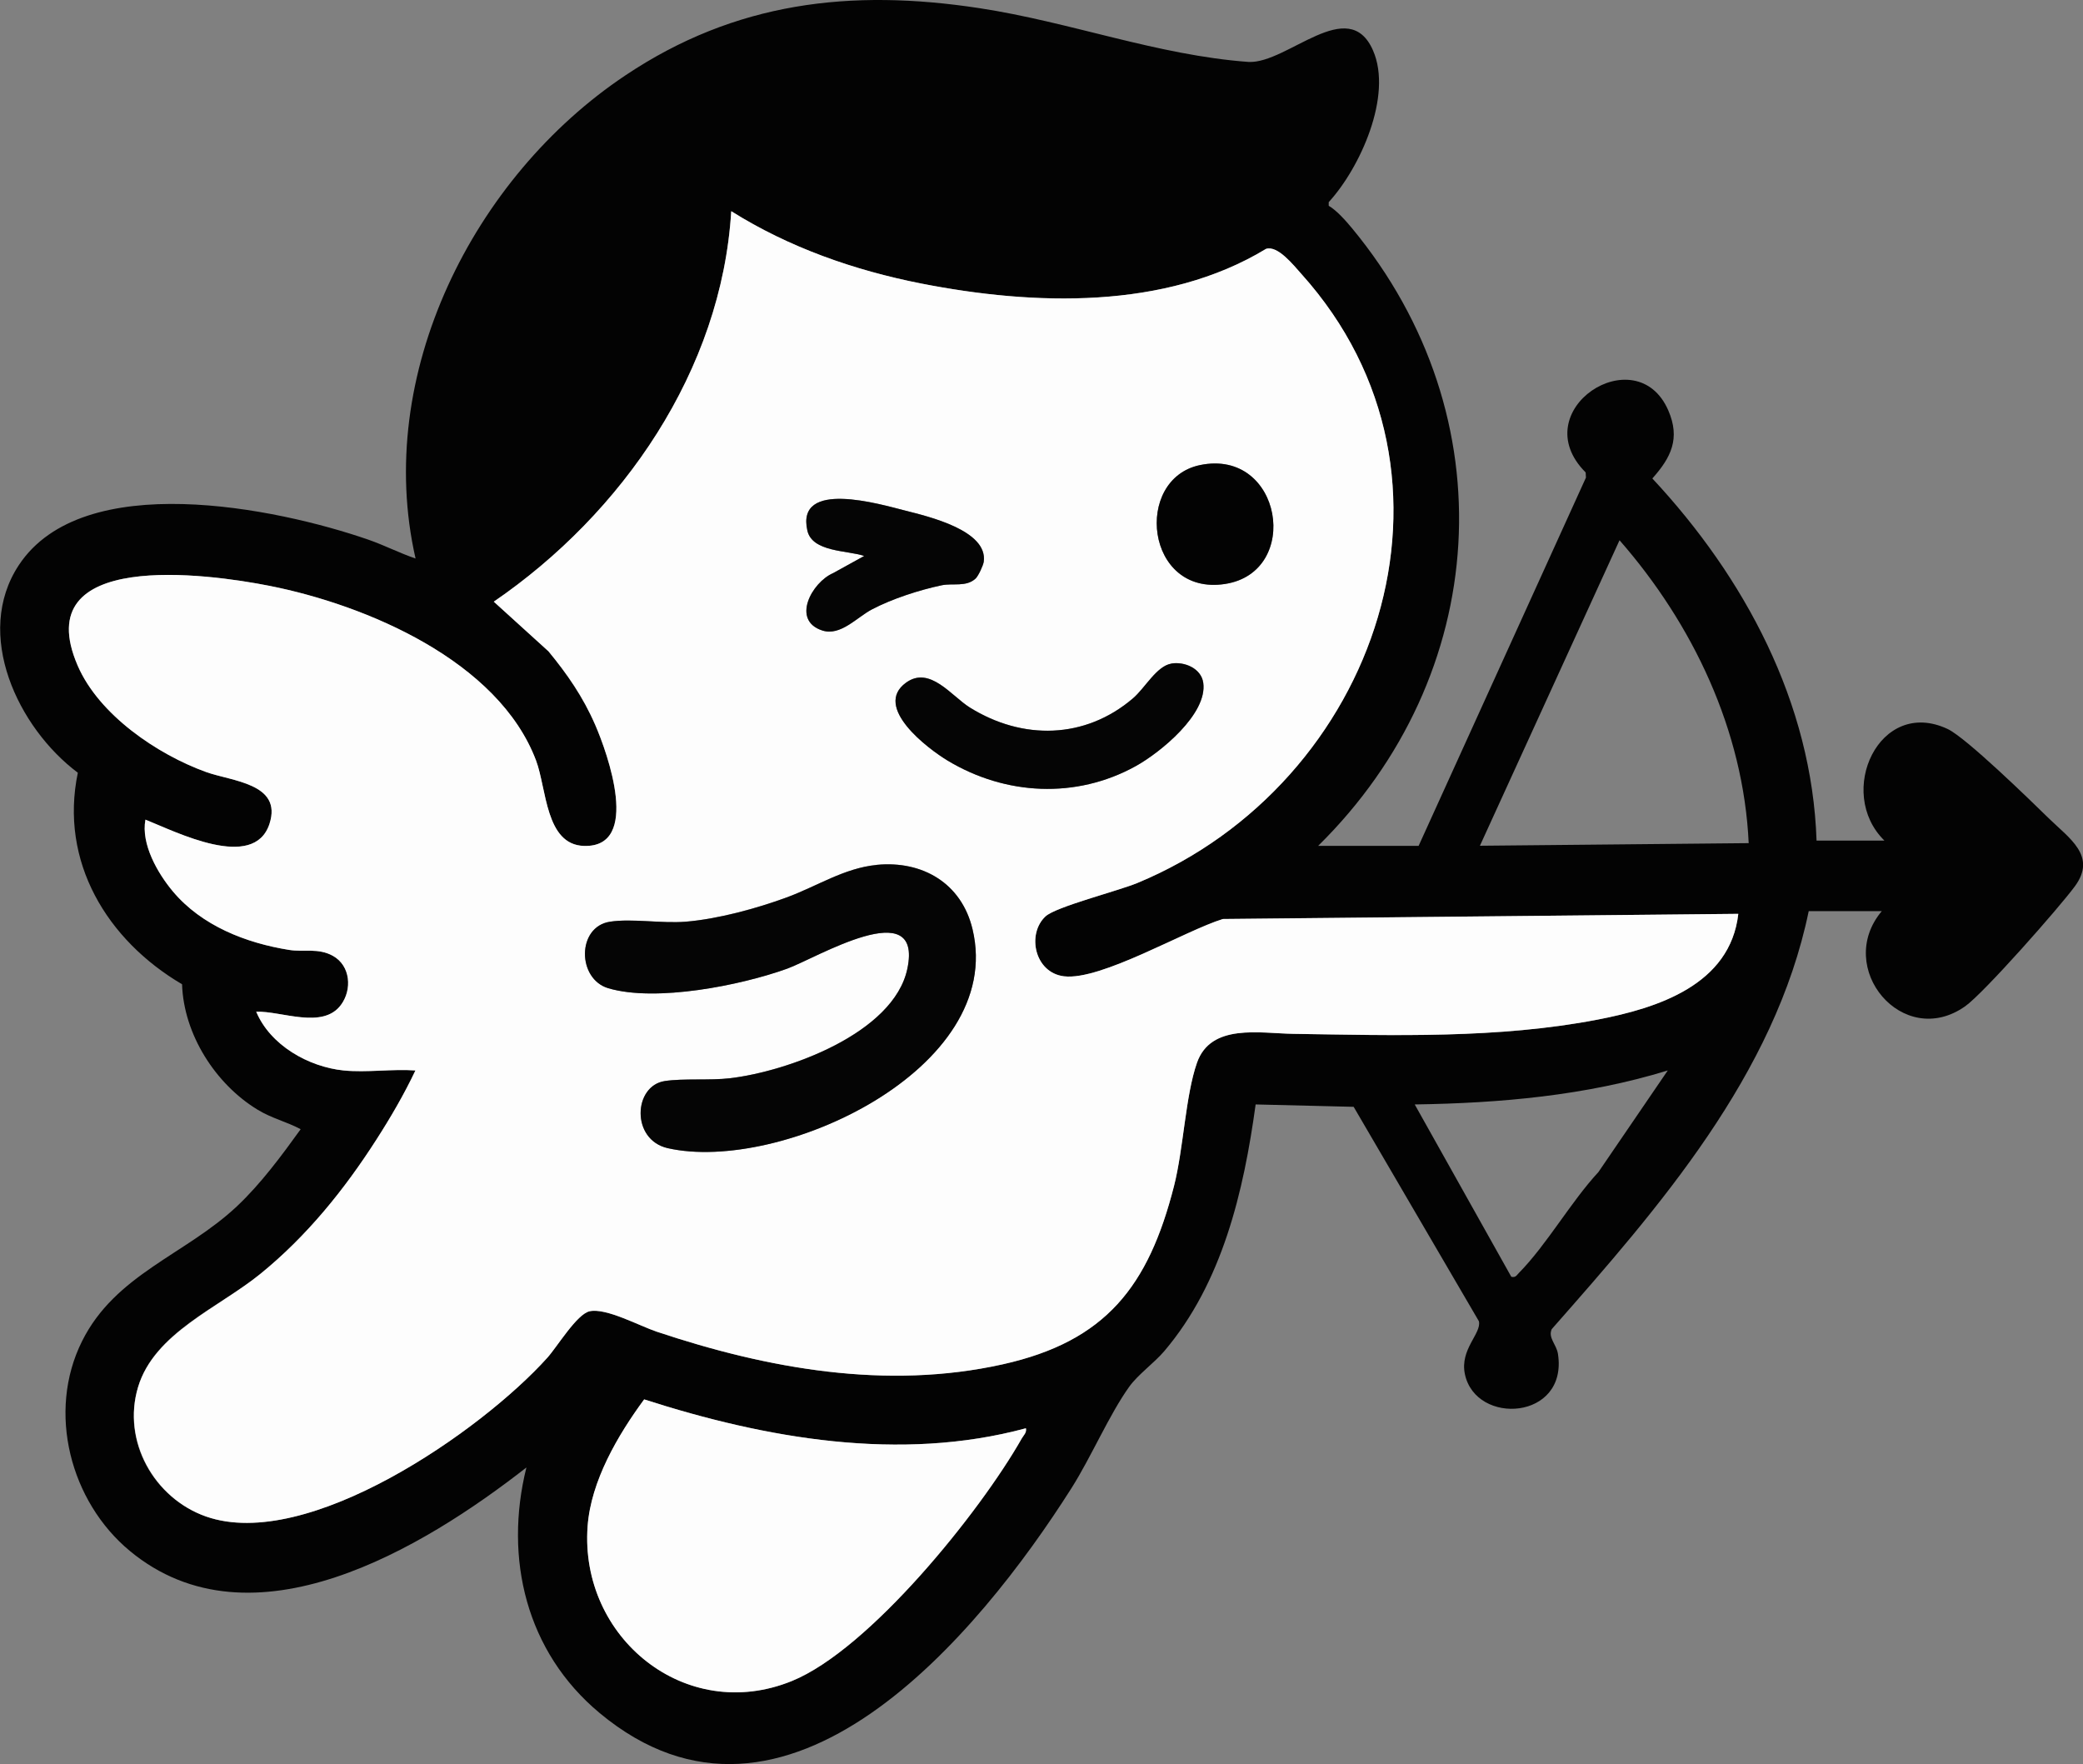<?xml version="1.0" encoding="UTF-8"?>
<svg id="Camada_2" data-name="Camada 2" xmlns="http://www.w3.org/2000/svg" viewBox="0 0 359.14 304.13">
  <rect x="0" y="0" width="359.14" height="304.13" fill="#808080" stroke="none"/>
  <defs>
    <style>
      .cls-1 {
        fill: #050505;
      }

      .cls-2 {
        fill: #030303;
      }

      .cls-3 {
        fill: #fdfdfd;
      }
    </style>
  </defs>
  <g id="Camada_1-2" data-name="Camada 1">
    <g>
      <path class="cls-2" d="M311.85,157.08c-5.83,28.25-25.8,51.06-44.31,72.07-.67,1.51.82,2.59,1.08,4.3,1.72,11.39-14.17,12.37-16.05,3.46-.91-4.31,2.92-7.04,2.41-9.13l-21.59-36.96-16.9-.41c-2.06,15.02-5.74,30.75-15.76,42.54-1.75,2.05-4.54,4.04-6.03,6.12-3.45,4.82-6.56,12.12-9.96,17.49-15.93,25.12-49.24,65.54-81.38,38.75-12.61-10.51-16.51-26.6-12.6-42.31-17.8,13.9-47.34,31.8-68.37,14.39-10.27-8.5-14.33-23.95-8.25-36.15,5.75-11.56,17.83-14.92,26.7-23.26,4.1-3.85,7.72-8.75,11-13.3-2.5-1.33-4.92-1.84-7.42-3.36-7.28-4.42-12.75-13-13.03-21.63-12.91-7.59-21.17-21.11-17.97-36.47-10.31-7.72-18.03-23.91-10.16-35.81,11.05-16.69,44.35-9.86,60.19-4.39,2.78.96,5.42,2.33,8.2,3.27-7.23-31.66,9.96-65.8,36.2-83.31C126.75.34,146.64-1.99,168.89,1.41c15.63,2.38,30.69,8.13,46.41,9.27,6.7.29,17.19-11.68,21.43-1.98,3.41,7.79-2.22,20.24-7.64,26.15v.63c1.33.75,2.97,2.6,4.02,3.87,26.88,32.49,23.95,77.14-5.84,106.48h17.32l28.85-63.49-.05-.89c-10.69-10.7,8.76-23.34,14.25-10.69,2.1,4.84.48,8.11-2.75,11.73,15.89,17.03,27.53,38.65,28.31,62.43h11.7c-8.46-8.29-.88-24.78,10.9-19.24,3.19,1.5,14.26,12.29,17.45,15.41,3.5,3.43,8.34,6.47,4.49,11.71-2.68,3.65-15.71,18.43-18.92,20.69-10.74,7.57-22.6-6.64-14.37-16.41h-12.6ZM59.25,184.55c3.91.4,8.4-.29,12.37,0-1.94,4.1-4.29,8.13-6.74,11.94-5.53,8.63-12.04,16.68-20.04,23.17-7.16,5.8-18.21,10.06-21.04,19.47s2.78,19.19,11.71,22.32c17.5,6.14,47.48-14.73,58.84-27.36,1.72-1.91,5.08-7.52,7.29-8.02,2.83-.64,8.6,2.52,11.59,3.52,19.1,6.38,39.6,10.08,59.62,5.63,17.84-3.97,25.16-13.51,29.56-30.75,1.64-6.44,1.97-15.59,3.96-21.25,2.4-6.82,10.79-5.07,16.65-4.98,17.26.27,35.3.85,52.4-2.45,10.37-2,22.89-6,24.28-18.24l-88.86.89c-6.54,2.01-21.02,10.64-27.39,9.88-5.1-.61-6.45-7.31-3.2-10.33,1.8-1.67,12.47-4.37,15.84-5.76,41.33-17.13,59.78-69.98,28.27-105.01-1.38-1.53-4.09-4.96-6.09-4.31-17.39,10.55-40.1,9.77-59.45,5.97-11.53-2.27-22.8-6.21-32.75-12.47-1.66,27.45-18.77,52.15-40.94,67.32l9.43,8.56c3.22,3.92,6.01,7.98,8.05,12.66,2.14,4.92,7.98,21.22-1.95,20.89-6.64-.22-6.41-9.88-8.25-14.74-6.47-17.13-29.19-26.78-45.96-30.1-10.71-2.12-41.75-6.35-33.07,13.74,3.66,8.48,13.72,15.31,22.15,18.36,4.44,1.6,13.18,1.96,10.93,8.92-2.68,8.27-16.14,1.38-21.39-.71-.79,4.19,2.09,9.23,4.73,12.37,4.97,5.92,12.59,8.9,20.06,10.09,2.51.4,5-.39,7.53,1.02,3.04,1.69,3.36,5.81,1.38,8.47-3.16,4.24-10.24,1.02-14.6,1.16,2.42,5.78,9.01,9.51,15.07,10.13ZM301.5,145.37c-.89-19.45-9.63-37.78-22.27-52.23l-24.07,52.67,46.33-.45ZM287.55,184.55c-14.1,4.34-28.91,5.64-43.63,5.86l16.65,29.71c.75.18.91-.25,1.33-.68,4.82-4.9,8.93-12.23,13.69-17.37l11.96-17.52ZM176.88,246.24c-21.68,5.86-44.84,1.77-65.81-4.98-4.53,6.16-9.18,14.06-9.75,21.88-1.4,19.18,16.86,34.12,35.2,26.68,13.4-5.44,32.51-29.21,39.65-41.82.32-.57.87-.99.72-1.76Z"/>
      <path class="cls-3" d="M59.25,184.55c-6.07-.62-12.65-4.35-15.07-10.13,4.36-.14,11.43,3.09,14.6-1.16,1.98-2.66,1.66-6.78-1.38-8.47-2.53-1.4-5.02-.62-7.53-1.02-7.47-1.19-15.09-4.17-20.06-10.09-2.64-3.15-5.52-8.18-4.73-12.37,5.25,2.09,18.71,8.98,21.39.71,2.25-6.96-6.49-7.32-10.93-8.92-8.43-3.04-18.49-9.88-22.15-18.36-8.67-20.09,22.36-15.86,33.07-13.74,16.77,3.32,39.48,12.96,45.96,30.1,1.84,4.86,1.61,14.53,8.25,14.74,9.92.32,4.09-15.97,1.95-20.89s-4.82-8.74-8.05-12.66l-9.43-8.56c22.17-15.18,39.28-39.87,40.94-67.32,9.95,6.25,21.22,10.2,32.75,12.47,19.35,3.8,42.06,4.58,59.45-5.97,2.01-.66,4.72,2.78,6.09,4.31,31.51,35.03,13.07,87.87-28.27,105.01-3.36,1.39-14.04,4.09-15.84,5.76-3.25,3.02-1.9,9.72,3.2,10.33,6.36.76,20.85-7.87,27.39-9.88l88.86-.89c-1.39,12.25-13.91,16.25-24.28,18.24-17.1,3.29-35.14,2.71-52.4,2.45-5.86-.09-14.25-1.84-16.65,4.98-1.99,5.66-2.32,14.81-3.96,21.25-4.4,17.25-11.71,26.78-29.56,30.75-20.01,4.45-40.52.76-59.62-5.63-2.99-1-8.77-4.16-11.59-3.52-2.21.5-5.57,6.11-7.29,8.02-11.36,12.63-41.34,33.5-58.84,27.36-8.93-3.14-14.5-13.07-11.71-22.32s13.88-13.66,21.04-19.47c8-6.48,14.51-14.54,20.04-23.17,2.45-3.81,4.8-7.84,6.74-11.94-3.98-.29-8.46.4-12.37,0ZM206.91,80.18c-11.52,2.38-9.44,22.6,4.29,20.5,13.3-2.03,9.87-23.42-4.29-20.5ZM168.2,99.75c.47-.43,1.32-2.26,1.41-2.9.76-5.41-9.61-7.82-13.49-8.81-4.41-1.12-18.92-5.44-16.92,3.43.85,3.75,6.93,3.39,9.8,4.38l-5.36,2.96c-3.68,1.59-7.25,8.15-1.86,9.89,3.15,1.02,5.96-2.27,8.56-3.64,3.49-1.83,8.18-3.35,12.04-4.16,1.88-.39,4.22.33,5.82-1.15ZM201.97,114.4c-2.57.42-4.53,4.19-6.63,5.99-8.27,7.07-19.04,7.24-28.13,1.58-3.16-1.97-6.9-7.26-11-4.28-5.76,4.18,3.76,11.38,7.22,13.46,9.94,5.96,22.08,6.61,32.36.94,4.26-2.35,12.43-9.01,11.67-14.38-.35-2.48-3.24-3.69-5.49-3.32ZM151.15,149.11c-5.6.54-10.39,3.73-15.53,5.61s-11.87,3.73-17.42,4.18c-4.15.33-9.24-.58-13.04,0-5.71.88-5.67,9.88-.27,11.47,8.2,2.42,22.79-.48,30.84-3.38,4.93-1.78,23.46-13.02,20.71.02-2.35,11.16-20.72,17.73-30.62,18.88-3.47.4-8,0-11.21.48-5.4.83-5.85,10.13.52,11.57,19.3,4.37,58.32-13.56,52.55-37.74-1.9-7.95-8.65-11.87-16.53-11.1Z"/>
      <path class="cls-3" d="M176.88,246.24c.16.76-.39,1.19-.72,1.76-7.14,12.6-26.25,36.38-39.65,41.82-18.34,7.44-36.6-7.5-35.2-26.68.57-7.81,5.22-15.72,9.75-21.88,20.97,6.75,44.13,10.84,65.81,4.98Z"/>
      <path class="cls-1" d="M151.15,149.11c7.88-.77,14.64,3.15,16.53,11.1,5.77,24.18-33.25,42.12-52.55,37.74-6.38-1.45-5.92-10.75-.52-11.57,3.21-.49,7.74-.08,11.21-.48,9.9-1.15,28.27-7.72,30.62-18.88,2.75-13.04-15.78-1.8-20.71-.02-8.04,2.9-22.64,5.8-30.84,3.38-5.4-1.59-5.45-10.59.27-11.47,3.8-.59,8.89.33,13.04,0,5.54-.45,12.19-2.26,17.42-4.18s9.94-5.07,15.53-5.61Z"/>
      <path class="cls-1" d="M201.97,114.4c2.25-.37,5.14.83,5.49,3.32.76,5.37-7.41,12.03-11.67,14.38-10.28,5.67-22.42,5.02-32.36-.94-3.47-2.08-12.98-9.28-7.22-13.46,4.1-2.98,7.84,2.31,11,4.28,9.09,5.66,19.87,5.48,28.13-1.58,2.1-1.79,4.06-5.56,6.63-5.99Z"/>
      <path class="cls-1" d="M168.2,99.75c-1.6,1.49-3.94.76-5.82,1.15-3.86.81-8.55,2.33-12.04,4.16-2.61,1.36-5.42,4.65-8.56,3.64-5.39-1.74-1.81-8.3,1.86-9.89l5.36-2.96c-2.86-.99-8.95-.63-9.8-4.38-2-8.87,12.51-4.55,16.92-3.43,3.88.99,14.25,3.4,13.49,8.81-.09.65-.94,2.47-1.41,2.9Z"/>
      <path class="cls-2" d="M206.91,80.18c14.16-2.92,17.59,18.47,4.29,20.5-13.73,2.1-15.81-18.12-4.29-20.5Z"/>
    </g>
  </g>
</svg>